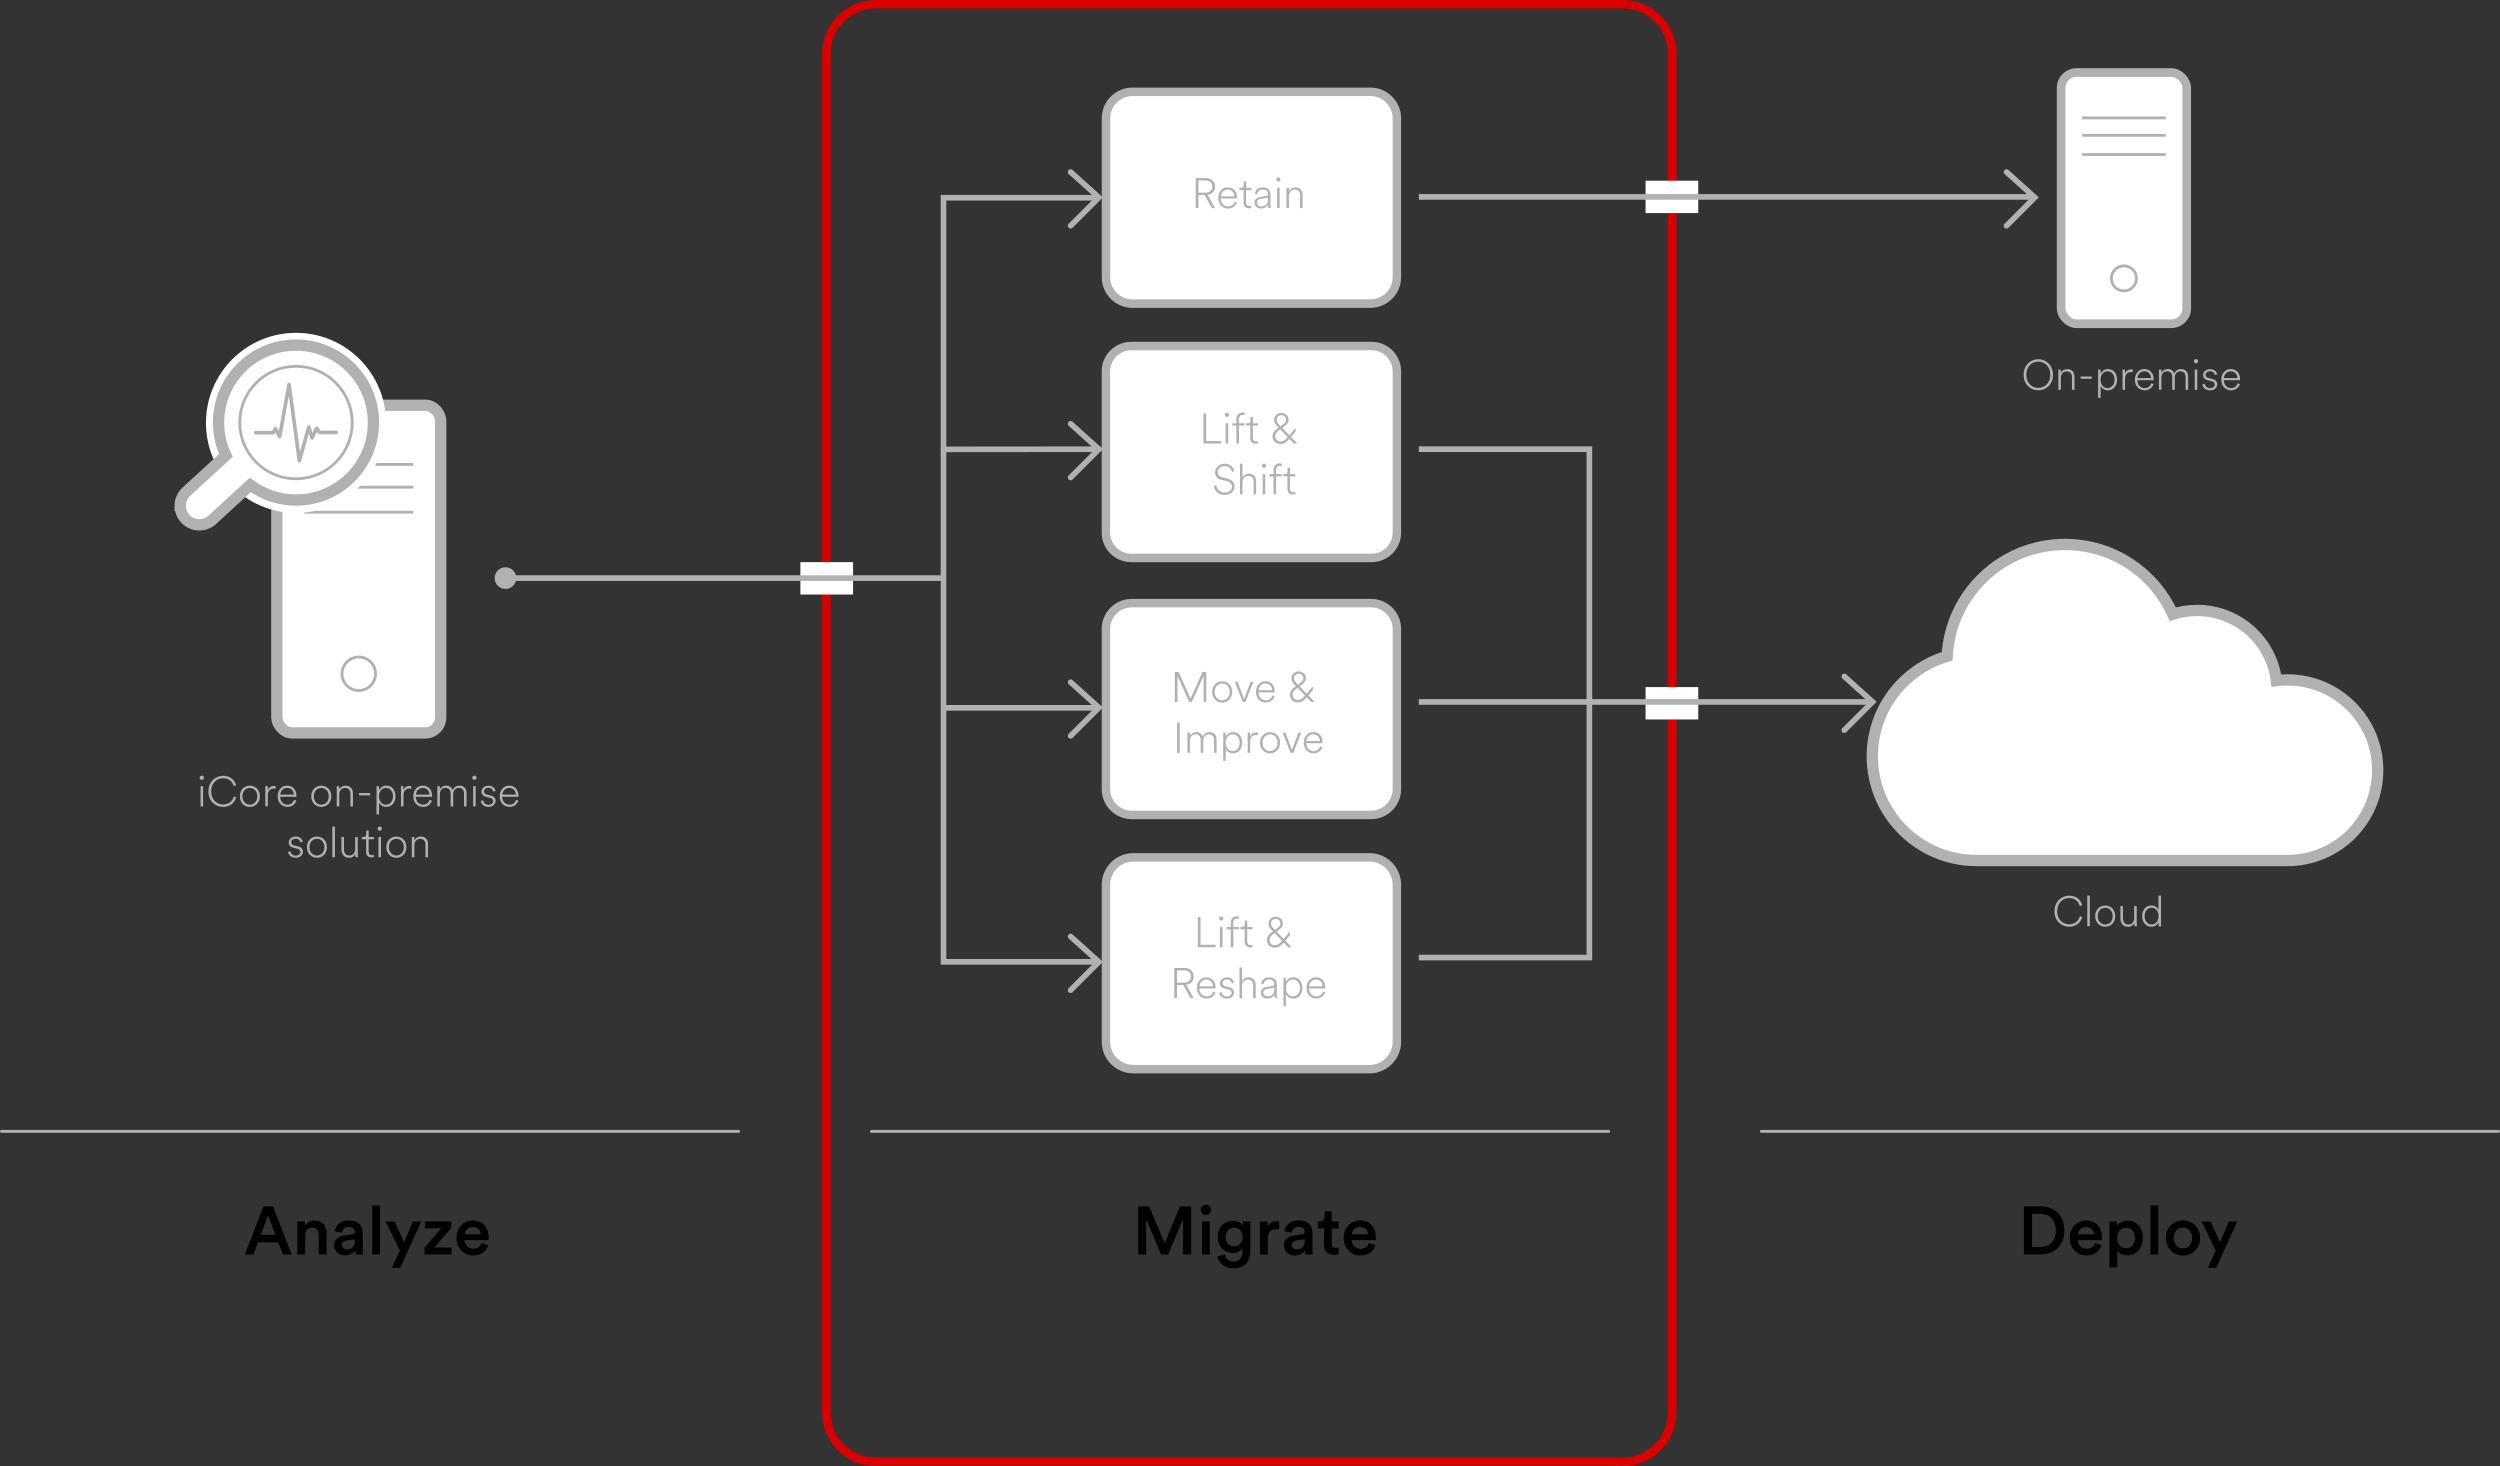 <?xml version="1.0" encoding="UTF-8"?>
<svg xmlns="http://www.w3.org/2000/svg" viewBox="0 0 885 519">
  <rect x="0" y="0" width="885" height="519" fill="#333333" stroke="none"/>
  <g id="Layer_1" data-name="Layer 1">
    <path d="m574.45,3c8.83,0,16.02,7.19,16.02,16.02v480.96c0,8.83-7.19,16.02-16.02,16.02h-264.4c-8.83,0-16.02-7.19-16.02-16.02V19.02c0-8.83,7.19-16.02,16.02-16.02h264.4m0-3h-264.4c-10.51,0-19.02,8.52-19.02,19.02v480.96c0,10.51,8.52,19.02,19.02,19.02h264.4c10.51,0,19.02-8.52,19.02-19.02V19.02c0-10.51-8.52-19.02-19.02-19.02h0Z" style="fill: #d90001;"/>
    <line x1=".5" y1="400.5" x2="261.5" y2="400.5" style="fill: none; stroke: #b2b1b2; stroke-linecap: round; stroke-linejoin: round;"/>
    <line x1="308.5" y1="400.5" x2="569.5" y2="400.5" style="fill: none; stroke: #b2b1b2; stroke-linecap: round; stroke-linejoin: round;"/>
    <line x1="623.5" y1="400.5" x2="884.5" y2="400.5" style="fill: none; stroke: #b2b1b2; stroke-linecap: round; stroke-linejoin: round;"/>
    <rect x="283.34" y="199" width="18.65" height="11.46" style="fill: #fff;"/>
    <rect x="582.53" y="243.23" width="18.65" height="11.46" style="fill: #fff;"/>
    <rect x="582.53" y="63.97" width="18.65" height="11.46" style="fill: #fff;"/>
  </g>
  <g id="Layer_3" data-name="Layer 3">
    <rect x="98" y="143.46" width="58" height="116" rx="5.45" ry="5.45" style="fill: #fff; stroke: #b2b1b2; stroke-miterlimit: 10; stroke-width: 4px;"/>
    <path d="m127,233.07c3,0,5.44,2.44,5.44,5.44s-2.44,5.44-5.44,5.44-5.44-2.44-5.44-5.44,2.44-5.44,5.44-5.44m0-1c-3.56,0-6.44,2.89-6.44,6.44s2.89,6.44,6.44,6.44,6.44-2.89,6.44-6.44-2.89-6.44-6.44-6.44h0Z" style="fill: #b2b1b2;"/>
    <line x1="107.67" y1="164.4" x2="146.33" y2="164.4" style="fill: #e0e0e0; stroke: #b2b1b2; stroke-miterlimit: 10;"/>
    <line x1="107.67" y1="172.46" x2="146.33" y2="172.46" style="fill: none; stroke: #b2b1b2; stroke-miterlimit: 10;"/>
    <line x1="107.67" y1="181.32" x2="146.33" y2="181.32" style="fill: none; stroke: #b2b1b2; stroke-miterlimit: 10;"/>
    <g>
      <path d="m98.5,439.81h-7.2l-1.58,4.27h-3.05l6.62-17.02h3.34l6.62,17.02h-3.14l-1.61-4.27Zm-6.19-2.66h5.18l-2.59-6.96-2.59,6.96Z"/>
      <path d="m108,444.08h-2.78v-11.69h2.71v1.56c.77-1.34,2.16-1.9,3.46-1.9,2.86,0,4.22,2.06,4.22,4.63v7.39h-2.78v-6.91c0-1.44-.65-2.59-2.4-2.59-1.58,0-2.42,1.22-2.42,2.76v6.74Z"/>
      <path d="m121.8,437.39l3-.46c.67-.1.86-.43.86-.84,0-.98-.67-1.78-2.21-1.78s-2.28.94-2.4,2.11l-2.54-.58c.22-2.02,2.04-3.82,4.92-3.82,3.6,0,4.97,2.04,4.97,4.37v5.81c0,1.06.12,1.75.14,1.87h-2.59c-.02-.07-.12-.55-.12-1.49-.55.89-1.7,1.85-3.6,1.85-2.45,0-3.96-1.68-3.96-3.53,0-2.09,1.54-3.24,3.53-3.53Zm3.86,1.85v-.53l-3.05.46c-.86.14-1.56.62-1.56,1.58,0,.79.6,1.51,1.7,1.51,1.56,0,2.9-.74,2.9-3.02Z"/>
      <path d="m131.76,444.08v-17.38h2.78v17.38h-2.78Z"/>
      <path d="m138.72,448.81l2.81-6.12-4.99-10.3h3.14l3.36,7.39,3.14-7.39h2.95l-7.44,16.42h-2.98Z"/>
      <path d="m150.29,444.08v-2.42l5.93-6.82h-5.81v-2.45h9.31v2.35l-6,6.89h6.12v2.45h-9.55Z"/>
      <path d="m172.85,440.75c-.62,2.04-2.47,3.7-5.28,3.7-3.17,0-5.98-2.3-5.98-6.26,0-3.7,2.74-6.14,5.69-6.14,3.6,0,5.71,2.38,5.71,6.07,0,.46-.05.84-.07.89h-8.54c.07,1.78,1.46,3.05,3.19,3.05s2.54-.89,2.93-2.04l2.35.74Zm-2.66-3.79c-.05-1.37-.96-2.59-2.88-2.59-1.75,0-2.76,1.34-2.86,2.59h5.74Z"/>
    </g>
    <g>
      <path d="m716.47,444.08v-17.02h6.02c4.63,0,8.28,3.07,8.28,8.54s-3.7,8.47-8.3,8.47h-6Zm5.9-2.64c2.95,0,5.4-1.9,5.4-5.83s-2.42-5.9-5.38-5.9h-3.05v11.74h3.02Z"/>
      <path d="m743.95,440.75c-.62,2.04-2.47,3.7-5.28,3.7-3.17,0-5.98-2.3-5.98-6.26,0-3.7,2.74-6.14,5.69-6.14,3.6,0,5.71,2.38,5.71,6.07,0,.46-.05.84-.07.89h-8.54c.07,1.78,1.46,3.05,3.19,3.05s2.54-.89,2.93-2.04l2.35.74Zm-2.66-3.79c-.05-1.37-.96-2.59-2.88-2.59-1.75,0-2.76,1.34-2.86,2.59h5.74Z"/>
      <path d="m746.75,448.65v-16.25h2.69v1.58c.58-1.01,1.92-1.85,3.72-1.85,3.46,0,5.4,2.64,5.4,6.1s-2.14,6.14-5.5,6.14c-1.68,0-2.95-.72-3.55-1.61v5.88h-2.76Zm5.88-14.04c-1.82,0-3.14,1.44-3.14,3.62s1.32,3.67,3.14,3.67,3.14-1.44,3.14-3.67-1.27-3.62-3.14-3.62Z"/>
      <path d="m761.25,444.08v-17.38h2.78v17.38h-2.78Z"/>
      <path d="m778.84,438.23c0,3.6-2.57,6.22-6.07,6.22s-6.05-2.62-6.05-6.22,2.57-6.19,6.05-6.19,6.07,2.62,6.07,6.19Zm-2.81,0c0-2.42-1.54-3.67-3.26-3.67s-3.26,1.25-3.26,3.67,1.56,3.72,3.26,3.72,3.26-1.27,3.26-3.72Z"/>
      <path d="m781.58,448.81l2.81-6.12-4.99-10.3h3.14l3.36,7.39,3.14-7.39h2.95l-7.44,16.42h-2.98Z"/>
    </g>
    <g>
      <path d="m418.81,444.08v-12.53l-5.3,12.53h-2.5l-5.26-12.48v12.48h-2.81v-17.02h3.84l5.52,12.99,5.45-12.99h3.91v17.02h-2.86Z"/>
      <path d="m426.87,426.47c1.01,0,1.82.82,1.82,1.82s-.82,1.8-1.82,1.8-1.8-.79-1.8-1.8.82-1.82,1.8-1.82Zm-1.37,17.62v-11.69h2.76v11.69h-2.76Z"/>
      <path d="m433.59,444.06c.19,1.44,1.32,2.52,2.93,2.52,2.21,0,3.31-1.13,3.31-3.5v-1.22c-.5.91-1.68,1.7-3.38,1.7-3.12,0-5.4-2.4-5.4-5.69s2.18-5.69,5.4-5.69c1.82,0,2.95.74,3.46,1.7v-1.49h2.69v10.58c0,3.12-1.61,6.03-6,6.03-3.1,0-5.26-1.92-5.57-4.27l2.57-.67Zm6.31-6.19c0-1.99-1.27-3.29-3-3.29s-3.05,1.3-3.05,3.29,1.22,3.31,3.05,3.31,3-1.3,3-3.31Z"/>
      <path d="m452.84,435.16c-.31-.05-.62-.07-.91-.07-2.16,0-3.14,1.25-3.14,3.43v5.57h-2.79v-11.69h2.71v1.87c.55-1.27,1.85-2.02,3.38-2.02.34,0,.62.05.74.07v2.83Z"/>
      <path d="m458,437.39l3-.46c.67-.1.86-.43.86-.84,0-.98-.67-1.78-2.21-1.78s-2.28.94-2.4,2.11l-2.54-.58c.21-2.02,2.04-3.82,4.92-3.82,3.6,0,4.97,2.04,4.97,4.37v5.81c0,1.06.12,1.75.14,1.87h-2.59c-.02-.07-.12-.55-.12-1.49-.55.89-1.71,1.85-3.6,1.85-2.45,0-3.96-1.68-3.96-3.53,0-2.09,1.54-3.24,3.53-3.53Zm3.87,1.85v-.53l-3.05.46c-.86.14-1.56.62-1.56,1.58,0,.79.6,1.51,1.71,1.51,1.56,0,2.9-.74,2.9-3.02Z"/>
      <path d="m471.44,432.4h2.42v2.47h-2.42v5.42c0,1.03.46,1.46,1.49,1.46.38,0,.84-.07.96-.1v2.3c-.17.07-.7.26-1.7.26-2.16,0-3.5-1.3-3.5-3.48v-5.88h-2.16v-2.47h.6c1.25,0,1.8-.79,1.8-1.82v-1.75h2.52v3.58Z"/>
      <path d="m486.94,440.75c-.62,2.04-2.47,3.7-5.28,3.7-3.17,0-5.98-2.3-5.98-6.26,0-3.7,2.74-6.14,5.69-6.14,3.6,0,5.71,2.38,5.71,6.07,0,.46-.05.84-.07.89h-8.54c.07,1.78,1.46,3.05,3.19,3.05s2.54-.89,2.93-2.04l2.35.74Zm-2.66-3.79c-.05-1.37-.96-2.59-2.88-2.59-1.75,0-2.76,1.34-2.86,2.59h5.74Z"/>
    </g>
    <line x1="178.94" y1="204.65" x2="334" y2="204.65" style="fill: none; stroke: #b2b1b2; stroke-miterlimit: 10; stroke-width: 2px;"/>
    <g>
      <rect x="391.5" y="32.5" width="103" height="75" rx="9.4" ry="9.4" style="fill: #fff;"/>
      <path d="m485.1,34c4.36,0,7.9,3.55,7.9,7.9v56.19c0,4.36-3.55,7.9-7.9,7.9h-84.19c-4.36,0-7.9-3.55-7.9-7.9v-56.19c0-4.36,3.55-7.9,7.9-7.9h84.19m0-3h-84.19c-6.02,0-10.9,4.88-10.9,10.9v56.19c0,6.02,4.88,10.9,10.9,10.9h84.19c6.02,0,10.9-4.88,10.9-10.9v-56.19c0-6.02-4.88-10.9-10.9-10.9h0Z" style="fill: #b2b1b2;"/>
    </g>
    <g>
      <path d="m400.46,122.5h85.09c4.94,0,8.96,4.01,8.96,8.96v57.09c0,4.94-4.01,8.96-8.96,8.96h-85.08c-4.94,0-8.96-4.01-8.96-8.96v-57.09c0-4.94,4.01-8.96,8.96-8.96Z" style="fill: #fff;"/>
      <path d="m485.54,124c4.11,0,7.46,3.35,7.46,7.46v57.09c0,4.11-3.35,7.46-7.46,7.46h-85.09c-4.11,0-7.46-3.35-7.46-7.46v-57.09c0-4.11,3.35-7.46,7.46-7.46h85.09m0-3h-85.09c-5.78,0-10.46,4.68-10.46,10.46v57.09c0,5.78,4.68,10.46,10.46,10.46h85.09c5.78,0,10.46-4.68,10.46-10.46v-57.09c0-5.78-4.68-10.46-10.46-10.46h0Z" style="fill: #b2b1b2;"/>
    </g>
    <g>
      <path d="m400.66,213.5h84.68c5.06,0,9.16,4.1,9.16,9.16v56.68c0,5.06-4.1,9.16-9.16,9.16h-84.68c-5.06,0-9.16-4.1-9.16-9.16v-56.68c0-5.06,4.1-9.16,9.16-9.16Z" style="fill: #fff;"/>
      <path d="m485.34,215c4.22,0,7.66,3.44,7.66,7.66v56.68c0,4.22-3.44,7.66-7.66,7.66h-84.68c-4.22,0-7.66-3.44-7.66-7.66v-56.68c0-4.22,3.44-7.66,7.66-7.66h84.68m0-3h-84.68c-5.89,0-10.66,4.77-10.66,10.66v56.68c0,5.89,4.77,10.66,10.66,10.66h84.68c5.89,0,10.66-4.77,10.66-10.66v-56.68c0-5.89-4.77-10.66-10.66-10.66h0Z" style="fill: #b2b1b2;"/>
    </g>
    <g>
      <rect x="391.5" y="303.5" width="103" height="75" rx="9.73" ry="9.73" style="fill: #fff;"/>
      <path d="m484.77,305c4.54,0,8.23,3.69,8.23,8.23v55.53c0,4.54-3.69,8.23-8.23,8.23h-83.53c-4.54,0-8.23-3.69-8.23-8.23v-55.53c0-4.54,3.69-8.23,8.23-8.23h83.53m0-3h-83.53c-6.2,0-11.23,5.03-11.23,11.23v55.53c0,6.2,5.03,11.23,11.23,11.23h83.53c6.2,0,11.23-5.03,11.23-11.23v-55.53c0-6.2-5.03-11.23-11.23-11.23h0Z" style="fill: #b2b1b2;"/>
    </g>
    <polyline points="379 331.52 389 340.52 379 350.52" style="fill: none; stroke: #b2b1b2; stroke-linecap: round; stroke-miterlimit: 10; stroke-width: 2px;"/>
    <polyline points="379 60.9 389 69.9 379 79.9" style="fill: none; stroke: #b2b1b2; stroke-linecap: round; stroke-miterlimit: 10; stroke-width: 2px;"/>
    <polyline points="710.32 60.9 720.32 69.9 710.32 79.9" style="fill: none; stroke: #b2b1b2; stroke-linecap: round; stroke-miterlimit: 10; stroke-width: 2px;"/>
    <polyline points="652.89 239.46 662.89 248.46 652.89 258.46" style="fill: none; stroke: #b2b1b2; stroke-linecap: round; stroke-miterlimit: 10; stroke-width: 2px;"/>
    <polyline points="379 150.02 389 159.02 379 169.02" style="fill: none; stroke: #b2b1b2; stroke-linecap: round; stroke-miterlimit: 10; stroke-width: 2px;"/>
    <polyline points="379 241.5 389 250.5 379 260.5" style="fill: none; stroke: #b2b1b2; stroke-linecap: round; stroke-miterlimit: 10; stroke-width: 2px;"/>
    <polyline points="388.38 340.49 334 340.49 334 70 388.38 70" style="fill: none; stroke: #b2b1b2; stroke-miterlimit: 10; stroke-width: 2px;"/>
    <line x1="334" y1="159.07" x2="389" y2="159.02" style="fill: none; stroke: #b2b1b2; stroke-linecap: round; stroke-miterlimit: 10; stroke-width: 2px;"/>
    <line x1="334.3" y1="250.57" x2="387.49" y2="250.57" style="fill: none; stroke: #b2b1b2; stroke-linecap: round; stroke-miterlimit: 10; stroke-width: 2px;"/>
    <line x1="502.26" y1="248.49" x2="662.8" y2="248.49" style="fill: #fff; stroke: #b2b1b2; stroke-miterlimit: 10; stroke-width: 2px;"/>
    <line x1="502.26" y1="69.7" x2="720.32" y2="69.7" style="fill: none; stroke: #b2b1b2; stroke-miterlimit: 10; stroke-width: 2px;"/>
    <g>
      <path d="m426.45,69.06h-2.22v4.6h-.96v-10.63h3.71c1.9,0,3.17,1.32,3.17,3.03,0,1.54-1.04,2.73-2.66,2.94l2.64,4.67h-1.11l-2.57-4.6Zm.38-.86c1.41,0,2.36-.85,2.36-2.14s-.95-2.17-2.36-2.17h-2.59v4.32h2.59Z" style="fill: #b1b1b1;"/>
      <path d="m437.86,71.63c-.41,1.22-1.48,2.22-3.13,2.22-1.89,0-3.48-1.4-3.48-3.79,0-2.25,1.53-3.75,3.31-3.75,2.12,0,3.33,1.5,3.34,3.62,0,.12,0,.21-.01.33h-5.73v.06c.01,1.65,1.15,2.73,2.56,2.73,1.29,0,2.04-.75,2.34-1.69l.79.28Zm-.9-2.13c-.03-1.33-.89-2.38-2.39-2.38-1.33,0-2.29,1.07-2.38,2.38h4.77Z" style="fill: #b1b1b1;"/>
      <path d="m441.13,66.51h1.86v.81h-1.86v4.32c0,.87.41,1.29,1.21,1.29.26,0,.51-.06.65-.12v.79c-.12.06-.45.13-.88.13-1.16,0-1.88-.71-1.88-2.01v-4.41h-1.51v-.81h.54c.71,0,1.01-.32,1.01-1.05v-1.21h.87v2.27Z" style="fill: #b1b1b1;"/>
      <path d="m444.07,71.81c0-1.21.84-1.92,2.14-2.12l1.91-.29c.62-.09.75-.36.75-.69,0-.95-.63-1.62-1.8-1.62s-1.89.63-2.01,1.67l-.84-.18c.16-1.37,1.3-2.27,2.83-2.27,1.86,0,2.71,1.12,2.71,2.49v3.62c0,.57.05.93.11,1.23h-.88c-.03-.17-.09-.64-.09-1.23-.33.67-1.19,1.41-2.49,1.41-1.5,0-2.34-.99-2.34-2.02Zm4.8-1.08v-.81s-.24.13-.53.18l-1.99.3c-.84.12-1.37.58-1.37,1.37,0,.66.54,1.3,1.53,1.3,1.36,0,2.35-.9,2.35-2.34Z" style="fill: #b1b1b1;"/>
      <path d="m452.54,62.78c.42,0,.75.32.75.75s-.33.75-.75.75-.75-.31-.75-.75.33-.75.75-.75Zm-.45,10.88v-7.15h.9v7.15h-.9Z" style="fill: #b1b1b1;"/>
      <path d="m456.29,73.66h-.9v-7.15h.87v1.14c.39-.76,1.23-1.32,2.33-1.32,1.68,0,2.54,1.2,2.54,2.67v4.67h-.9v-4.51c0-1.12-.55-2.01-1.93-2.01-1.23,0-2,1.03-2,2.25v4.27Z" style="fill: #b1b1b1;"/>
    </g>
    <g>
      <path d="m721.55,127.16c2.61,0,5.21,1.96,5.21,5.52s-2.59,5.5-5.21,5.5-5.19-1.95-5.19-5.5,2.58-5.52,5.19-5.52Zm0,10.15c2.17,0,4.25-1.61,4.25-4.63s-2.07-4.65-4.25-4.65-4.23,1.61-4.23,4.65,2.05,4.63,4.23,4.63Z" style="fill: #b1b1b1;"/>
      <path d="m729.55,137.99h-.9v-7.15h.87v1.14c.39-.76,1.23-1.32,2.33-1.32,1.68,0,2.53,1.2,2.53,2.67v4.67h-.9v-4.51c0-1.12-.56-2.01-1.94-2.01-1.23,0-1.99,1.03-1.99,2.25v4.27Z" style="fill: #b1b1b1;"/>
      <path d="m736.54,134.09v-.81h3.95v.81h-3.95Z" style="fill: #b1b1b1;"/>
      <path d="m742.72,140.84v-10h.88v1.42c.34-.74,1.19-1.62,2.61-1.62,2.02,0,3.24,1.65,3.24,3.76s-1.26,3.78-3.27,3.78c-1.38,0-2.21-.83-2.56-1.54v4.2h-.9Zm3.34-9.39c-1.48,0-2.46,1.29-2.46,2.96s.98,2.97,2.46,2.97,2.49-1.29,2.49-2.97-.99-2.96-2.49-2.96Z" style="fill: #b1b1b1;"/>
      <path d="m755.02,131.77c-.17-.04-.39-.08-.63-.08-1.21,0-2.12.78-2.12,2.42v3.88h-.9v-7.15h.88v1.33c.43-.99,1.26-1.43,2.21-1.43.24,0,.43.03.55.08v.95Z" style="fill: #b1b1b1;"/>
      <path d="m762.35,135.96c-.41,1.22-1.48,2.22-3.13,2.22-1.89,0-3.48-1.4-3.48-3.79,0-2.25,1.53-3.75,3.31-3.75,2.12,0,3.33,1.5,3.34,3.62,0,.12,0,.21-.01.33h-5.73v.06c.01,1.65,1.15,2.73,2.56,2.73,1.29,0,2.04-.75,2.34-1.69l.79.28Zm-.9-2.13c-.03-1.33-.89-2.38-2.39-2.38-1.33,0-2.29,1.07-2.38,2.38h4.77Z" style="fill: #b1b1b1;"/>
      <path d="m764.26,137.99v-7.15h.88v1.18c.32-.75,1.17-1.38,2.28-1.38s1.96.62,2.25,1.62c.43-1.04,1.32-1.62,2.46-1.62,1.39,0,2.47.96,2.47,2.61v4.74h-.9v-4.63c0-1.08-.63-1.92-1.83-1.92s-2,.99-2,2.16v4.39h-.9v-4.63c0-1.08-.62-1.92-1.83-1.92s-1.99.97-1.99,2.16v4.39h-.9Z" style="fill: #b1b1b1;"/>
      <path d="m777.38,127.11c.42,0,.75.32.75.75s-.33.75-.75.75-.75-.31-.75-.75.33-.75.75-.75Zm-.45,10.88v-7.15h.9v7.15h-.9Z" style="fill: #b1b1b1;"/>
      <path d="m780.46,135.83c.14.87.79,1.58,1.96,1.58.89,0,1.59-.53,1.59-1.28,0-.66-.45-1.02-1.22-1.2l-1.15-.27c-1.05-.24-1.75-.87-1.75-1.9,0-1.16,1.11-2.1,2.42-2.1,1.66,0,2.37.99,2.56,1.84l-.79.3c-.13-.69-.63-1.37-1.77-1.37-.81,0-1.53.51-1.53,1.26,0,.62.39.98,1.12,1.14l1.14.26c1.19.27,1.86.94,1.86,1.98s-.9,2.12-2.49,2.12c-1.75,0-2.64-1.12-2.77-2.07l.82-.29Z" style="fill: #b1b1b1;"/>
      <path d="m792.94,135.96c-.41,1.22-1.49,2.22-3.13,2.22-1.89,0-3.48-1.4-3.48-3.79,0-2.25,1.53-3.75,3.32-3.75,2.11,0,3.33,1.5,3.34,3.62,0,.12,0,.21-.02.33h-5.73v.06c.01,1.65,1.16,2.73,2.57,2.73,1.29,0,2.04-.75,2.34-1.69l.79.28Zm-.9-2.13c-.03-1.33-.88-2.38-2.38-2.38-1.33,0-2.29,1.07-2.38,2.38h4.77Z" style="fill: #b1b1b1;"/>
    </g>
    <g>
      <path d="m727.29,322.57c0-3.55,2.59-5.52,5.21-5.52,2.38,0,4.08,1.36,4.57,3.39l-.86.3c-.42-1.74-1.8-2.82-3.72-2.82-2.18,0-4.25,1.61-4.25,4.65s2.07,4.63,4.25,4.63c1.99,0,3.36-1.2,3.79-2.87l.82.3c-.51,2-2.22,3.44-4.62,3.44-2.64,0-5.21-1.95-5.21-5.5Z" style="fill: #b2b1b2;"/>
      <path d="m738.9,327.88v-10.83h.9v10.83h-.9Z" style="fill: #b2b1b2;"/>
      <path d="m741.7,324.31c0-2.25,1.54-3.76,3.55-3.76s3.55,1.52,3.55,3.76-1.56,3.77-3.55,3.77-3.55-1.53-3.55-3.77Zm3.55,2.96c1.41,0,2.64-1.09,2.64-2.96s-1.23-2.95-2.64-2.95-2.64,1.08-2.64,2.95,1.23,2.96,2.64,2.96Z" style="fill: #b2b1b2;"/>
      <path d="m753.3,328.08c-1.82,0-2.67-1.35-2.67-2.85v-4.5h.9v4.35c0,1.14.53,2.19,1.94,2.19,1.28,0,2.03-.97,2.03-2.17v-4.36h.9v5.79c0,.54.04,1.05.09,1.37h-.85c-.03-.15-.08-.55-.08-1v-.11c-.33.69-1.12,1.31-2.25,1.31Z" style="fill: #b2b1b2;"/>
      <path d="m764.11,326.47c-.32.74-1.11,1.61-2.51,1.61-2.01,0-3.3-1.65-3.3-3.78s1.32-3.76,3.3-3.76c1.53,0,2.24.93,2.49,1.54v-5.02h.9v9.46c0,.77.06,1.29.07,1.37h-.88c-.03-.18-.07-.62-.07-1.12v-.29Zm-2.43.79c1.49,0,2.43-1.29,2.43-2.97s-.95-2.96-2.42-2.96-2.49,1.23-2.49,2.96.96,2.97,2.47,2.97Z" style="fill: #b2b1b2;"/>
    </g>
    <g>
      <path d="m71.45,274.58c.42,0,.75.32.75.75s-.33.75-.75.75-.75-.31-.75-.75.33-.75.75-.75Zm-.45,10.88v-7.15h.9v7.15h-.9Z" style="fill: #b1b1b1;"/>
      <path d="m73.79,280.15c0-3.55,2.6-5.52,5.21-5.52,2.38,0,4.08,1.36,4.57,3.39l-.85.3c-.42-1.74-1.8-2.82-3.72-2.82-2.17,0-4.25,1.61-4.25,4.65s2.07,4.63,4.25,4.63c1.99,0,3.36-1.2,3.79-2.87l.82.3c-.51,2-2.22,3.44-4.62,3.44-2.64,0-5.21-1.95-5.21-5.5Z" style="fill: #b1b1b1;"/>
      <path d="m84.9,281.89c0-2.25,1.54-3.76,3.55-3.76s3.55,1.52,3.55,3.76-1.56,3.77-3.55,3.77-3.55-1.53-3.55-3.77Zm3.55,2.96c1.41,0,2.64-1.09,2.64-2.96s-1.23-2.95-2.64-2.95-2.64,1.08-2.64,2.95,1.23,2.96,2.64,2.96Z" style="fill: #b1b1b1;"/>
      <path d="m97.56,279.23c-.17-.04-.39-.08-.63-.08-1.21,0-2.11.78-2.11,2.42v3.88h-.9v-7.15h.89v1.33c.44-.99,1.26-1.43,2.21-1.43.24,0,.43.03.55.08v.95Z" style="fill: #b1b1b1;"/>
      <path d="m104.9,283.43c-.41,1.22-1.48,2.22-3.13,2.22-1.89,0-3.48-1.4-3.48-3.79,0-2.25,1.53-3.75,3.31-3.75,2.11,0,3.33,1.5,3.34,3.62,0,.12,0,.21-.02.33h-5.73v.06c.01,1.65,1.15,2.73,2.56,2.73,1.29,0,2.04-.75,2.34-1.69l.79.28Zm-.9-2.13c-.03-1.33-.89-2.38-2.39-2.38-1.33,0-2.29,1.07-2.38,2.38h4.77Z" style="fill: #b1b1b1;"/>
      <path d="m110.19,281.89c0-2.25,1.54-3.76,3.55-3.76s3.55,1.52,3.55,3.76-1.56,3.77-3.55,3.77-3.55-1.53-3.55-3.77Zm3.55,2.96c1.41,0,2.64-1.09,2.64-2.96s-1.23-2.95-2.64-2.95-2.64,1.08-2.64,2.95,1.23,2.96,2.64,2.96Z" style="fill: #b1b1b1;"/>
      <path d="m120.11,285.46h-.9v-7.15h.87v1.14c.39-.76,1.23-1.32,2.33-1.32,1.68,0,2.53,1.2,2.53,2.67v4.67h-.9v-4.51c0-1.12-.56-2.01-1.94-2.01-1.23,0-1.99,1.03-1.99,2.25v4.27Z" style="fill: #b1b1b1;"/>
      <path d="m127.1,281.56v-.81h3.94v.81h-3.94Z" style="fill: #b1b1b1;"/>
      <path d="m133.28,288.31v-10h.89v1.42c.34-.74,1.19-1.62,2.61-1.62,2.02,0,3.24,1.65,3.24,3.76s-1.26,3.78-3.27,3.78c-1.38,0-2.21-.83-2.56-1.54v4.2h-.9Zm3.35-9.39c-1.48,0-2.46,1.29-2.46,2.96s.98,2.97,2.46,2.97,2.49-1.29,2.49-2.97-.99-2.96-2.49-2.96Z" style="fill: #b1b1b1;"/>
      <path d="m145.58,279.23c-.17-.04-.39-.08-.63-.08-1.21,0-2.11.78-2.11,2.42v3.88h-.9v-7.15h.88v1.33c.44-.99,1.26-1.43,2.21-1.43.24,0,.43.03.55.08v.95Z" style="fill: #b1b1b1;"/>
      <path d="m152.91,283.43c-.41,1.22-1.48,2.22-3.13,2.22-1.89,0-3.48-1.4-3.48-3.79,0-2.25,1.53-3.75,3.31-3.75,2.11,0,3.33,1.5,3.34,3.62,0,.12,0,.21-.02.33h-5.73v.06c.01,1.65,1.15,2.73,2.56,2.73,1.29,0,2.04-.75,2.34-1.69l.79.28Zm-.9-2.13c-.03-1.33-.89-2.38-2.39-2.38-1.33,0-2.29,1.07-2.38,2.38h4.77Z" style="fill: #b1b1b1;"/>
      <path d="m154.82,285.46v-7.15h.88v1.18c.31-.75,1.17-1.38,2.28-1.38s1.96.62,2.25,1.62c.44-1.04,1.32-1.62,2.46-1.62,1.4,0,2.47.96,2.47,2.61v4.74h-.9v-4.63c0-1.08-.63-1.92-1.83-1.92s-2,.99-2,2.16v4.39h-.9v-4.63c0-1.08-.62-1.92-1.83-1.92s-1.99.97-1.99,2.16v4.39h-.9Z" style="fill: #b1b1b1;"/>
      <path d="m167.94,274.58c.42,0,.75.32.75.75s-.33.75-.75.75-.75-.31-.75-.75.33-.75.75-.75Zm-.45,10.88v-7.15h.9v7.15h-.9Z" style="fill: #b1b1b1;"/>
      <path d="m171.02,283.3c.14.87.79,1.58,1.96,1.58.89,0,1.59-.53,1.59-1.28,0-.66-.45-1.02-1.22-1.2l-1.15-.27c-1.05-.24-1.75-.87-1.75-1.9,0-1.16,1.11-2.1,2.42-2.1,1.66,0,2.37.99,2.56,1.84l-.79.3c-.14-.69-.63-1.37-1.77-1.37-.81,0-1.53.51-1.53,1.26,0,.62.39.98,1.12,1.14l1.14.26c1.19.27,1.86.94,1.86,1.98s-.9,2.12-2.49,2.12c-1.75,0-2.64-1.12-2.77-2.07l.82-.29Z" style="fill: #b1b1b1;"/>
      <path d="m183.5,283.43c-.41,1.22-1.48,2.22-3.13,2.22-1.89,0-3.48-1.4-3.48-3.79,0-2.25,1.53-3.75,3.31-3.75,2.11,0,3.33,1.5,3.34,3.62,0,.12,0,.21-.02.33h-5.73v.06c.01,1.65,1.15,2.73,2.56,2.73,1.29,0,2.04-.75,2.34-1.69l.79.28Zm-.9-2.13c-.03-1.33-.89-2.38-2.39-2.38-1.33,0-2.29,1.07-2.38,2.38h4.77Z" style="fill: #b1b1b1;"/>
      <path d="m102.78,301.3c.14.87.79,1.58,1.96,1.58.89,0,1.59-.53,1.59-1.28,0-.66-.45-1.02-1.22-1.2l-1.15-.27c-1.05-.24-1.75-.87-1.75-1.9,0-1.16,1.11-2.1,2.42-2.1,1.66,0,2.37.99,2.56,1.84l-.79.3c-.14-.69-.63-1.37-1.77-1.37-.81,0-1.53.51-1.53,1.26,0,.62.39.98,1.12,1.14l1.14.26c1.19.27,1.86.94,1.86,1.98s-.9,2.12-2.49,2.12c-1.75,0-2.64-1.12-2.77-2.07l.82-.29Z" style="fill: #b1b1b1;"/>
      <path d="m108.65,299.89c0-2.25,1.54-3.76,3.55-3.76s3.55,1.52,3.55,3.76-1.56,3.77-3.55,3.77-3.55-1.53-3.55-3.77Zm3.55,2.96c1.41,0,2.64-1.09,2.64-2.96s-1.23-2.95-2.64-2.95-2.64,1.08-2.64,2.95,1.23,2.96,2.64,2.96Z" style="fill: #b1b1b1;"/>
      <path d="m117.66,303.46v-10.83h.9v10.83h-.9Z" style="fill: #b1b1b1;"/>
      <path d="m123.54,303.65c-1.81,0-2.67-1.35-2.67-2.85v-4.5h.9v4.35c0,1.14.52,2.19,1.94,2.19,1.27,0,2.02-.97,2.02-2.17v-4.36h.9v5.79c0,.54.04,1.05.09,1.37h-.85c-.03-.15-.08-.55-.08-1v-.11c-.33.69-1.12,1.31-2.25,1.31Z" style="fill: #b1b1b1;"/>
      <path d="m130.5,296.3h1.86v.81h-1.86v4.32c0,.87.41,1.29,1.21,1.29.26,0,.51-.06.65-.12v.79c-.12.06-.45.13-.88.13-1.15,0-1.88-.71-1.88-2.01v-4.41h-1.51v-.81h.54c.71,0,1.01-.32,1.01-1.05v-1.21h.87v2.27Z" style="fill: #b1b1b1;"/>
      <path d="m134.42,292.58c.42,0,.75.32.75.75s-.33.75-.75.75-.75-.31-.75-.75.33-.75.75-.75Zm-.45,10.88v-7.15h.9v7.15h-.9Z" style="fill: #b1b1b1;"/>
      <path d="m136.77,299.89c0-2.25,1.54-3.76,3.55-3.76s3.55,1.52,3.55,3.76-1.56,3.77-3.55,3.77-3.55-1.53-3.55-3.77Zm3.55,2.96c1.41,0,2.64-1.09,2.64-2.96s-1.23-2.95-2.64-2.95-2.64,1.08-2.64,2.95,1.23,2.96,2.64,2.96Z" style="fill: #b1b1b1;"/>
      <path d="m146.69,303.46h-.9v-7.15h.87v1.14c.39-.76,1.23-1.32,2.33-1.32,1.68,0,2.53,1.2,2.53,2.67v4.67h-.9v-4.51c0-1.12-.56-2.01-1.94-2.01-1.23,0-1.99,1.03-1.99,2.25v4.27Z" style="fill: #b1b1b1;"/>
    </g>
    <g>
      <path d="m426.02,157v-10.63h.96v9.76h5.37v.87h-6.33Z" style="fill: #b1b1b1;"/>
      <path d="m434.32,146.12c.42,0,.75.32.75.75s-.33.75-.75.75-.75-.31-.75-.75.33-.75.75-.75Zm-.45,10.88v-7.15h.9v7.15h-.9Z" style="fill: #b1b1b1;"/>
      <path d="m438.59,150.66v6.34h-.9v-6.34h-1.47v-.81h1.47v-1.49c0-1.51.93-2.31,2.13-2.31.38,0,.64.07.81.15v.81c-.13-.06-.36-.12-.67-.12-.72,0-1.37.38-1.37,1.51v1.44h2v.81h-2Z" style="fill: #b1b1b1;"/>
      <path d="m443.51,149.85h1.86v.81h-1.86v4.32c0,.87.41,1.29,1.21,1.29.26,0,.51-.06.65-.12v.79c-.12.06-.45.13-.88.13-1.16,0-1.88-.71-1.88-2.01v-4.41h-1.51v-.81h.54c.71,0,1.01-.32,1.01-1.05v-1.21h.87v2.27Z" style="fill: #b1b1b1;"/>
      <path d="m456.46,155.35c-.95,1.14-1.88,1.82-3.09,1.82-1.86,0-2.9-1.29-2.9-2.64s.76-2.12,1.84-2.92l.3-.23-.47-.46c-.54-.54-1.12-1.3-1.12-2.23,0-1.47,1.19-2.5,2.57-2.5,1.5,0,2.58,1,2.58,2.43,0,.99-.72,1.72-1.46,2.28l-.79.58,2.52,2.6,2.19-2.64v1.29l-1.61,1.95,2.26,2.34h-1.26l-1.57-1.65Zm-.6-.61l-2.67-2.75-.5.39c-.69.56-1.26,1.16-1.26,2.07,0,.97.72,1.84,1.96,1.84.96,0,1.73-.69,2.46-1.56Zm-2.5-3.84l.88-.69c.65-.5,1-.99,1-1.63,0-.88-.67-1.59-1.63-1.59s-1.67.69-1.67,1.63c0,.65.38,1.2.86,1.68l.55.6Z" style="fill: #b1b1b1;"/>
      <path d="m436.1,167.08c-.23-1.09-1-2.07-2.6-2.07-1.27,0-2.43.85-2.43,2.1,0,.96.6,1.62,1.68,1.88l1.62.38c1.65.39,2.67,1.35,2.67,2.85,0,1.63-1.38,2.99-3.52,2.99-2.34,0-3.63-1.54-3.81-3.17l.89-.29c.13,1.38,1.17,2.59,2.92,2.59,1.63,0,2.58-.9,2.58-2.05,0-.99-.69-1.71-1.91-2l-1.61-.38c-1.42-.33-2.46-1.23-2.46-2.75,0-1.65,1.59-3,3.34-3,2.17,0,3.17,1.26,3.46,2.61l-.84.3Z" style="fill: #b1b1b1;"/>
      <path d="m439.85,175h-.9v-10.83h.9v4.8c.38-.72,1.18-1.32,2.29-1.32,1.69,0,2.53,1.2,2.53,2.67v4.68h-.9v-4.53c0-1.12-.58-2.01-1.94-2.01-1.21,0-1.99,1.07-1.99,2.24v4.3Z" style="fill: #b1b1b1;"/>
      <path d="m447.45,164.12c.42,0,.75.32.75.75s-.33.75-.75.75-.75-.31-.75-.75.33-.75.75-.75Zm-.45,10.88v-7.15h.9v7.15h-.9Z" style="fill: #b1b1b1;"/>
      <path d="m451.73,168.66v6.34h-.9v-6.34h-1.47v-.81h1.47v-1.49c0-1.51.93-2.31,2.13-2.31.38,0,.65.07.81.15v.81c-.14-.06-.36-.12-.68-.12-.72,0-1.36.38-1.36,1.51v1.44h1.99v.81h-1.99Z" style="fill: #b1b1b1;"/>
      <path d="m456.64,167.85h1.86v.81h-1.86v4.32c0,.87.41,1.29,1.21,1.29.26,0,.51-.06.65-.12v.79c-.12.06-.45.13-.88.13-1.16,0-1.88-.71-1.88-2.01v-4.41h-1.51v-.81h.54c.71,0,1.01-.32,1.01-1.05v-1.21h.87v2.27Z" style="fill: #b1b1b1;"/>
    </g>
    <g>
      <path d="m426.07,248.5v-9.21l-4.17,9.21h-.9l-4.16-9.21v9.21h-.96v-10.63h1.35l4.23,9.39,4.23-9.39h1.33v10.63h-.96Z" style="fill: #b1b1b1;"/>
      <path d="m429.1,244.93c0-2.25,1.54-3.76,3.55-3.76s3.55,1.52,3.55,3.76-1.56,3.77-3.55,3.77-3.55-1.53-3.55-3.77Zm3.55,2.96c1.41,0,2.64-1.09,2.64-2.96s-1.23-2.95-2.64-2.95-2.64,1.08-2.64,2.95,1.23,2.96,2.64,2.96Z" style="fill: #b1b1b1;"/>
      <path d="m440.88,248.5h-.95l-2.83-7.15h1.02l2.28,6.13,2.31-6.13h1l-2.83,7.15Z" style="fill: #b1b1b1;"/>
      <path d="m451.21,246.47c-.41,1.22-1.49,2.22-3.13,2.22-1.89,0-3.48-1.4-3.48-3.79,0-2.25,1.53-3.75,3.32-3.75,2.11,0,3.33,1.5,3.34,3.62,0,.12,0,.21-.02.33h-5.73v.06c.01,1.65,1.16,2.73,2.57,2.73,1.29,0,2.04-.75,2.34-1.69l.79.28Zm-.9-2.13c-.03-1.33-.88-2.38-2.38-2.38-1.33,0-2.29,1.07-2.38,2.38h4.77Z" style="fill: #b1b1b1;"/>
      <path d="m462.6,246.85c-.95,1.14-1.88,1.82-3.09,1.82-1.86,0-2.9-1.29-2.9-2.64s.76-2.12,1.84-2.92l.3-.23-.47-.46c-.54-.54-1.12-1.3-1.12-2.23,0-1.47,1.19-2.5,2.57-2.5,1.5,0,2.58,1,2.58,2.43,0,.99-.72,1.72-1.46,2.28l-.79.58,2.52,2.6,2.19-2.64v1.29l-1.61,1.95,2.26,2.34h-1.26l-1.57-1.65Zm-.6-.61l-2.67-2.75-.5.39c-.69.56-1.26,1.16-1.26,2.07,0,.97.72,1.84,1.96,1.84.96,0,1.73-.69,2.46-1.56Zm-2.5-3.84l.88-.69c.65-.5,1-.99,1-1.63,0-.88-.67-1.59-1.63-1.59s-1.67.69-1.67,1.63c0,.65.38,1.2.86,1.68l.55.6Z" style="fill: #b1b1b1;"/>
      <path d="m416.67,266.5v-10.63h.96v10.63h-.96Z" style="fill: #b1b1b1;"/>
      <path d="m420.34,266.5v-7.15h.88v1.18c.31-.75,1.17-1.38,2.28-1.38s1.96.62,2.25,1.62c.44-1.04,1.32-1.62,2.46-1.62,1.4,0,2.47.96,2.47,2.61v4.74h-.9v-4.63c0-1.08-.63-1.92-1.83-1.92s-2,.99-2,2.16v4.39h-.9v-4.63c0-1.08-.62-1.92-1.83-1.92s-2,.97-2,2.16v4.39h-.9Z" style="fill: #b1b1b1;"/>
      <path d="m433.02,269.35v-10h.88v1.42c.34-.74,1.18-1.62,2.61-1.62,2.03,0,3.24,1.65,3.24,3.76s-1.26,3.78-3.27,3.78c-1.38,0-2.21-.83-2.57-1.54v4.2h-.9Zm3.34-9.39c-1.49,0-2.46,1.29-2.46,2.96s.97,2.97,2.46,2.97,2.49-1.29,2.49-2.97-.99-2.96-2.49-2.96Z" style="fill: #b1b1b1;"/>
      <path d="m445.32,260.28c-.17-.04-.39-.08-.63-.08-1.21,0-2.12.78-2.12,2.42v3.88h-.9v-7.15h.88v1.33c.43-.99,1.26-1.43,2.21-1.43.24,0,.43.03.55.08v.95Z" style="fill: #b1b1b1;"/>
      <path d="m446.04,262.93c0-2.25,1.54-3.76,3.55-3.76s3.55,1.52,3.55,3.76-1.56,3.77-3.55,3.77-3.55-1.53-3.55-3.77Zm3.55,2.96c1.41,0,2.64-1.09,2.64-2.96s-1.23-2.95-2.64-2.95-2.64,1.08-2.64,2.95,1.23,2.96,2.64,2.96Z" style="fill: #b1b1b1;"/>
      <path d="m457.81,266.5h-.95l-2.83-7.15h1.02l2.28,6.13,2.31-6.13h1l-2.83,7.15Z" style="fill: #b1b1b1;"/>
      <path d="m468.14,264.47c-.41,1.22-1.48,2.22-3.13,2.22-1.89,0-3.48-1.4-3.48-3.79,0-2.25,1.53-3.75,3.31-3.75,2.12,0,3.33,1.5,3.34,3.62,0,.12,0,.21-.01.33h-5.73v.06c.01,1.65,1.15,2.73,2.56,2.73,1.29,0,2.04-.75,2.34-1.69l.79.28Zm-.9-2.13c-.03-1.33-.89-2.38-2.39-2.38-1.33,0-2.29,1.07-2.38,2.38h4.77Z" style="fill: #b1b1b1;"/>
    </g>
    <g>
      <path d="m424.02,335.31v-10.63h.96v9.76h5.37v.87h-6.33Z" style="fill: #b1b1b1;"/>
      <path d="m432.32,324.43c.42,0,.75.32.75.75s-.33.75-.75.75-.75-.31-.75-.75.33-.75.75-.75Zm-.45,10.88v-7.15h.9v7.15h-.9Z" style="fill: #b1b1b1;"/>
      <path d="m436.59,328.96v6.34h-.9v-6.34h-1.47v-.81h1.47v-1.49c0-1.51.93-2.31,2.13-2.31.38,0,.64.07.81.15v.81c-.13-.06-.36-.12-.67-.12-.72,0-1.37.38-1.37,1.51v1.44h2v.81h-2Z" style="fill: #b1b1b1;"/>
      <path d="m441.51,328.15h1.86v.81h-1.86v4.32c0,.87.41,1.29,1.21,1.29.26,0,.51-.06.65-.12v.79c-.12.06-.45.13-.88.13-1.16,0-1.88-.71-1.88-2.01v-4.41h-1.51v-.81h.54c.71,0,1.01-.32,1.01-1.05v-1.21h.87v2.27Z" style="fill: #b1b1b1;"/>
      <path d="m454.46,333.66c-.95,1.14-1.88,1.82-3.09,1.82-1.86,0-2.9-1.29-2.9-2.64s.76-2.12,1.84-2.92l.3-.23-.47-.46c-.54-.54-1.12-1.3-1.12-2.23,0-1.47,1.19-2.5,2.57-2.5,1.5,0,2.58,1,2.58,2.43,0,.99-.72,1.72-1.46,2.28l-.79.58,2.52,2.6,2.19-2.64v1.29l-1.61,1.95,2.26,2.34h-1.26l-1.57-1.65Zm-.6-.61l-2.67-2.75-.5.39c-.69.56-1.26,1.16-1.26,2.07,0,.97.72,1.84,1.96,1.84.96,0,1.73-.69,2.46-1.56Zm-2.5-3.84l.88-.69c.65-.5,1-.99,1-1.63,0-.88-.67-1.59-1.63-1.59s-1.67.69-1.67,1.63c0,.65.38,1.2.86,1.68l.55.6Z" style="fill: #b1b1b1;"/>
      <path d="m418.88,348.7h-2.22v4.6h-.96v-10.63h3.7c1.91,0,3.17,1.32,3.17,3.03,0,1.54-1.04,2.73-2.65,2.94l2.64,4.67h-1.11l-2.56-4.6Zm.38-.86c1.41,0,2.35-.85,2.35-2.14s-.94-2.17-2.35-2.17h-2.59v4.32h2.59Z" style="fill: #b1b1b1;"/>
      <path d="m430.29,351.28c-.41,1.22-1.49,2.22-3.13,2.22-1.89,0-3.48-1.4-3.48-3.79,0-2.25,1.53-3.75,3.32-3.75,2.11,0,3.33,1.5,3.34,3.62,0,.12,0,.21-.02.33h-5.73v.06c.01,1.65,1.16,2.73,2.57,2.73,1.29,0,2.04-.75,2.34-1.69l.79.28Zm-.9-2.13c-.03-1.33-.88-2.38-2.38-2.38-1.33,0-2.29,1.07-2.38,2.38h4.77Z" style="fill: #b1b1b1;"/>
      <path d="m432.42,351.15c.13.87.79,1.58,1.96,1.58.88,0,1.59-.53,1.59-1.28,0-.66-.45-1.02-1.21-1.2l-1.16-.27c-1.05-.24-1.75-.87-1.75-1.9,0-1.16,1.11-2.1,2.42-2.1,1.67,0,2.37.99,2.57,1.84l-.79.3c-.14-.69-.63-1.37-1.77-1.37-.81,0-1.53.51-1.53,1.26,0,.62.39.98,1.12,1.14l1.14.26c1.18.27,1.86.94,1.86,1.98s-.9,2.12-2.49,2.12c-1.75,0-2.64-1.12-2.78-2.07l.83-.29Z" style="fill: #b1b1b1;"/>
      <path d="m439.68,353.31h-.9v-10.83h.9v4.8c.38-.72,1.18-1.32,2.29-1.32,1.7,0,2.54,1.2,2.54,2.67v4.68h-.9v-4.53c0-1.12-.58-2.01-1.93-2.01-1.21,0-2,1.07-2,2.24v4.3Z" style="fill: #b1b1b1;"/>
      <path d="m446.31,351.46c0-1.21.84-1.92,2.14-2.12l1.91-.29c.62-.09.75-.36.75-.69,0-.95-.63-1.62-1.8-1.62s-1.89.63-2.01,1.67l-.84-.18c.16-1.37,1.3-2.27,2.83-2.27,1.86,0,2.71,1.12,2.71,2.49v3.62c0,.57.05.93.11,1.23h-.88c-.03-.17-.09-.64-.09-1.23-.33.67-1.19,1.41-2.49,1.41-1.5,0-2.34-.99-2.34-2.02Zm4.8-1.08v-.81s-.24.13-.53.18l-1.99.3c-.84.12-1.37.58-1.37,1.37,0,.66.54,1.3,1.53,1.3,1.36,0,2.35-.9,2.35-2.34Z" style="fill: #b1b1b1;"/>
      <path d="m454.34,356.16v-10h.88v1.42c.34-.74,1.18-1.62,2.61-1.62,2.03,0,3.24,1.65,3.24,3.76s-1.26,3.78-3.27,3.78c-1.38,0-2.21-.83-2.57-1.54v4.2h-.9Zm3.34-9.39c-1.49,0-2.46,1.29-2.46,2.96s.97,2.97,2.46,2.97,2.49-1.29,2.49-2.97-.99-2.96-2.49-2.96Z" style="fill: #b1b1b1;"/>
      <path d="m469.11,351.28c-.41,1.22-1.49,2.22-3.13,2.22-1.89,0-3.48-1.4-3.48-3.79,0-2.25,1.53-3.75,3.32-3.75,2.11,0,3.33,1.5,3.34,3.62,0,.12,0,.21-.02.33h-5.73v.06c.01,1.65,1.16,2.73,2.57,2.73,1.29,0,2.04-.75,2.34-1.69l.79.28Zm-.9-2.13c-.03-1.33-.88-2.38-2.38-2.38-1.33,0-2.29,1.07-2.38,2.38h4.77Z" style="fill: #b1b1b1;"/>
    </g>
    <polyline points="502.26 159.02 562.64 159.02 562.64 248.5" style="fill: none; stroke: #b2b1b2; stroke-miterlimit: 10; stroke-width: 2px;"/>
    <polyline points="502.26 338.98 562.64 338.98 562.64 248.5" style="fill: none; stroke: #b2b1b2; stroke-miterlimit: 10; stroke-width: 2px;"/>
    <path d="m662.8,267.74c0,19.55,15.2,35.54,34.43,36.8.81.06,1.64.09,2.46.09h109.43s0,0,0,0c.2,0,.41,0,.61,0,17.66,0,31.97-14.31,31.97-31.97,0-17.66-14.31-31.97-31.97-31.97-1.32,0-2.62.08-3.9.24-1.7-13.99-13.62-24.83-28.07-24.83-2.99,0-5.87.46-8.58,1.33-6.53-14.55-21.15-24.69-38.15-24.69-22.35,0-40.61,17.53-41.75,39.6-15.31,4.49-26.49,18.63-26.49,35.4Z" style="fill: #fff; stroke: #b2b1b2; stroke-miterlimit: 10; stroke-width: 4px;"/>
    <circle cx="104.78" cy="149.7" r="31.87" style="fill: #fff;"/>
    <path d="m63.8,179.05c0,1.63.59,3.27,1.78,4.57,2.52,2.75,6.8,2.93,9.55.41l13.46-12.35c4.54,3.34,10.13,5.33,16.19,5.33,15.14,0,27.42-12.28,27.42-27.42s-12.28-27.42-27.42-27.42c-15.14,0-27.42,12.27-27.42,27.42,0,4.16.95,8.09,2.61,11.63l-14,12.85c-1.45,1.33-2.19,3.15-2.19,4.98Z" style="fill: #fff; stroke: #b2b1b2; stroke-miterlimit: 10; stroke-width: 4px;"/>
    <path d="m84.87,149.59c0-11,8.91-19.91,19.91-19.91,10.99,0,19.91,8.92,19.91,19.91s-8.91,19.9-19.91,19.9c-11,0-19.91-8.91-19.91-19.9Z" style="fill: #fff; stroke: #b2b1b2; stroke-miterlimit: 10;"/>
    <path d="m105.99,163.72s-.03,0-.05,0c-.31-.02-.56-.26-.6-.56l-3.1-22.9-2.61,14.4c-.05.27-.27.48-.54.53-.27.04-.54-.1-.67-.34l-.92-1.76-.22.41c-.11.21-.33.34-.57.34h-6.19c-.36,0-.65-.29-.65-.65s.29-.65.65-.65h5.8l.62-1.14c.11-.21.33-.34.57-.34,0,0,0,0,0,0,.24,0,.46.14.57.35l.61,1.17,3-16.57c.06-.31.33-.54.65-.53.32,0,.59.25.63.56l3.23,23.85,2.49-8.91c.08-.28.33-.47.62-.47,0,0,0,0,0,0,.28,0,.54.19.62.46l.68,2.23.89-1.89c.1-.21.31-.35.54-.37.23-.02.46.09.59.29l.8,1.2h5.59c.36,0,.65.29.65.65s-.29.65-.65.65h-5.94c-.22,0-.42-.11-.54-.29l-.35-.53-1.12,2.36c-.11.24-.37.39-.63.37-.27-.02-.5-.2-.57-.46l-.53-1.72-2.74,9.81c-.08.28-.34.47-.62.47Z" style="fill: #b2b1b2;"/>
    <rect x="729.64" y="25.68" width="44.46" height="88.92" rx="5.45" ry="5.45" style="fill: #fff; stroke: #b2b1b2; stroke-miterlimit: 10; stroke-width: 3.07px;"/>
    <path d="m751.87,94.61c2.17,0,3.94,1.77,3.94,3.94s-1.77,3.94-3.94,3.94-3.94-1.77-3.94-3.94,1.77-3.94,3.94-3.94m0-1c-2.73,0-4.94,2.21-4.94,4.94s2.21,4.94,4.94,4.94,4.94-2.21,4.94-4.94-2.21-4.94-4.94-4.94h0Z" style="fill: #b2b1b2;"/>
    <line x1="737.05" y1="41.74" x2="766.69" y2="41.74" style="fill: #e0e0e0; stroke: #b2b1b2; stroke-miterlimit: 10;"/>
    <line x1="737.05" y1="47.91" x2="766.69" y2="47.91" style="fill: none; stroke: #b2b1b2; stroke-miterlimit: 10;"/>
    <line x1="737.05" y1="54.71" x2="766.69" y2="54.71" style="fill: none; stroke: #b2b1b2; stroke-miterlimit: 10;"/>
    <circle cx="178.94" cy="204.65" r="3.84" style="fill: #b2b1b2;"/>
  </g>
</svg>